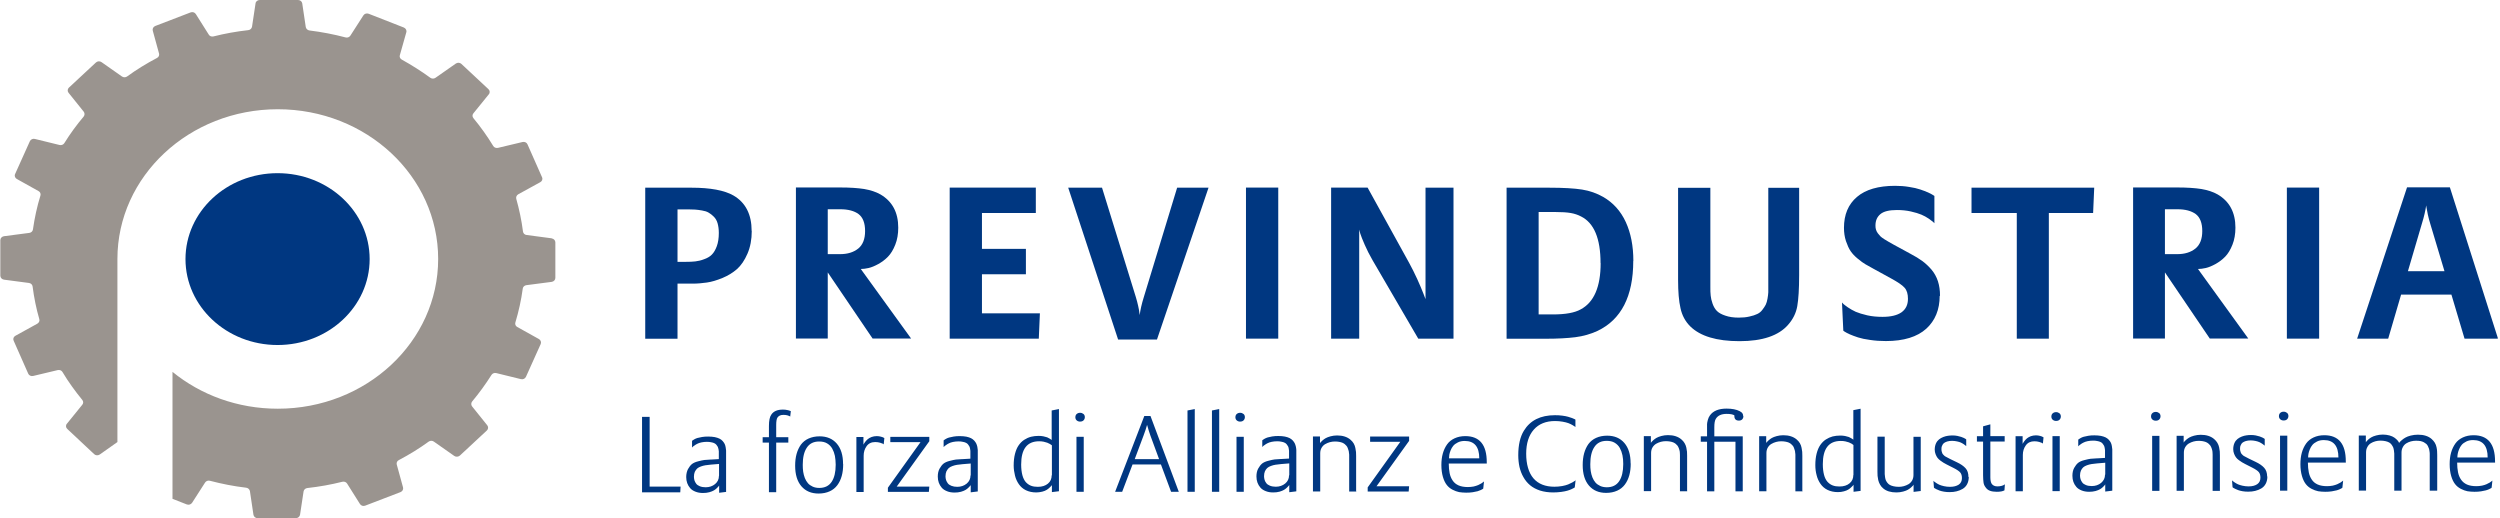 <?xml version="1.0" encoding="UTF-8"?>
<svg xmlns="http://www.w3.org/2000/svg" width="328" height="68" viewBox="0 0 328 68" fill="none">
  <g clip-path="url(#clip0_17_744)">
    <path d="M48.498 33.993C48.498 40.214 43.094 45.266 36.417 45.266C29.741 45.266 24.336 40.214 24.336 33.993C24.336 27.772 29.741 22.72 36.417 22.72C43.094 22.72 48.498 27.772 48.498 33.993Z" fill="#003781"></path>
    <path d="M72.372 31.265L69.091 30.832C68.831 30.803 68.643 30.615 68.615 30.37C68.427 28.898 68.123 27.468 67.733 26.083C67.675 25.852 67.776 25.621 67.993 25.491L70.883 23.903C71.129 23.773 71.23 23.499 71.115 23.254L69.207 18.938C69.106 18.692 68.817 18.562 68.542 18.635L65.334 19.4C65.088 19.457 64.828 19.356 64.713 19.154C63.932 17.87 63.065 16.657 62.111 15.502C61.953 15.315 61.953 15.055 62.111 14.867L64.135 12.37C64.308 12.168 64.279 11.865 64.077 11.692L60.536 8.386C60.334 8.199 60.031 8.184 59.799 8.343L57.14 10.205C56.938 10.349 56.663 10.349 56.461 10.205C55.276 9.339 54.019 8.545 52.718 7.823C52.501 7.708 52.386 7.463 52.458 7.246L53.311 4.229C53.383 3.984 53.238 3.71 52.978 3.609L48.368 1.804C48.108 1.703 47.805 1.804 47.675 2.021L45.969 4.677C45.839 4.879 45.579 4.98 45.334 4.908C43.802 4.503 42.227 4.2 40.608 3.998C40.362 3.969 40.16 3.782 40.117 3.551L39.654 0.447C39.611 0.188 39.38 0 39.105 0H34.076C33.801 0 33.556 0.188 33.527 0.447L33.065 3.508C33.021 3.738 32.833 3.926 32.573 3.955C31.012 4.128 29.495 4.402 28.006 4.778C27.761 4.835 27.501 4.749 27.385 4.532L25.694 1.848C25.55 1.617 25.261 1.53 25.001 1.631L20.376 3.406C20.116 3.508 19.972 3.767 20.044 4.027L20.868 7.029C20.925 7.26 20.824 7.491 20.593 7.607C19.22 8.329 17.905 9.137 16.677 10.032C16.474 10.176 16.2 10.176 15.998 10.032L13.324 8.155C13.107 7.997 12.789 8.011 12.587 8.199L9.046 11.49C8.844 11.677 8.83 11.966 8.989 12.168L10.983 14.651C11.127 14.838 11.127 15.098 10.983 15.286C10.044 16.397 9.191 17.567 8.44 18.779C8.309 18.981 8.064 19.082 7.818 19.024L4.581 18.23C4.306 18.158 4.032 18.288 3.916 18.534L1.98 22.835C1.864 23.08 1.98 23.355 2.211 23.485L5.058 25.072C5.275 25.188 5.376 25.433 5.304 25.664C4.856 27.108 4.538 28.594 4.321 30.11C4.292 30.341 4.09 30.529 3.844 30.557L0.52 30.99C0.246 31.034 0.043 31.25 0.043 31.51V36.172C0.043 36.432 0.246 36.649 0.52 36.692L3.801 37.125C4.046 37.154 4.249 37.342 4.278 37.587C4.465 39.045 4.754 40.488 5.159 41.874C5.231 42.105 5.116 42.336 4.899 42.466L2.023 44.053C1.778 44.183 1.676 44.458 1.792 44.703L3.7 49.019C3.801 49.264 4.09 49.394 4.364 49.322L7.572 48.557C7.818 48.499 8.078 48.6 8.194 48.802C8.96 50.087 9.841 51.3 10.795 52.469C10.954 52.656 10.954 52.916 10.795 53.104L8.772 55.601C8.598 55.803 8.627 56.106 8.83 56.279L12.356 59.585C12.558 59.772 12.862 59.787 13.093 59.628L15.405 57.997V33.978C15.405 23.124 24.827 14.333 36.446 14.333C48.065 14.333 57.487 23.124 57.487 33.978C57.487 44.833 48.065 53.623 36.446 53.623C31.157 53.623 26.33 51.805 22.631 48.788V65.445L24.509 66.181C24.769 66.282 25.058 66.181 25.203 65.965L26.908 63.309C27.038 63.107 27.298 63.006 27.544 63.078C29.09 63.482 30.68 63.8 32.298 63.987C32.544 64.016 32.746 64.204 32.79 64.435L33.252 67.538C33.296 67.798 33.527 67.986 33.801 67.986H38.802C39.076 67.986 39.322 67.798 39.365 67.538L39.828 64.478C39.871 64.247 40.059 64.059 40.319 64.031C41.894 63.857 43.426 63.583 44.914 63.208C45.16 63.15 45.406 63.237 45.536 63.439L47.227 66.124C47.371 66.355 47.66 66.441 47.92 66.34L52.545 64.565C52.805 64.464 52.949 64.204 52.877 63.944L52.053 60.942C51.996 60.711 52.097 60.48 52.328 60.364C53.701 59.642 55.016 58.834 56.244 57.939C56.447 57.795 56.721 57.795 56.923 57.939L59.597 59.816C59.814 59.974 60.132 59.946 60.334 59.772L63.874 56.481C64.077 56.294 64.091 56.005 63.932 55.803L61.938 53.32C61.794 53.133 61.794 52.873 61.938 52.685C62.863 51.574 63.715 50.405 64.481 49.192C64.612 48.99 64.857 48.889 65.103 48.947L68.34 49.741C68.615 49.813 68.889 49.683 69.005 49.438L70.941 45.136C71.042 44.891 70.941 44.616 70.71 44.486L67.863 42.899C67.646 42.783 67.545 42.538 67.617 42.307C68.051 40.864 68.383 39.377 68.586 37.861C68.615 37.63 68.817 37.443 69.062 37.414L72.386 36.981C72.661 36.937 72.863 36.721 72.863 36.461V31.799C72.863 31.539 72.661 31.322 72.386 31.279" fill="#9A948F"></path>
    <path d="M326.381 60.018C326.381 58.503 325.745 57.738 324.474 57.738C324.141 57.738 323.838 57.795 323.578 57.925C323.318 58.055 323.115 58.2 322.971 58.373C322.826 58.546 322.711 58.748 322.624 58.965C322.537 59.181 322.479 59.383 322.451 59.542C322.422 59.715 322.407 59.874 322.407 60.018H326.381ZM327.364 60.697H322.378C322.378 61.187 322.422 61.606 322.494 61.967C322.566 62.328 322.696 62.645 322.884 62.919C323.072 63.194 323.318 63.41 323.664 63.569C323.997 63.713 324.402 63.786 324.893 63.786C325.153 63.786 325.399 63.757 325.644 63.713C325.89 63.656 326.078 63.598 326.237 63.526C326.396 63.454 326.526 63.381 326.656 63.309C326.771 63.237 326.858 63.165 326.916 63.122L327.003 63.049L326.902 63.988C326.902 63.988 326.858 64.016 326.829 64.045C326.8 64.074 326.714 64.118 326.584 64.175C326.454 64.233 326.309 64.291 326.15 64.334C325.991 64.377 325.774 64.421 325.514 64.464C325.24 64.507 324.951 64.522 324.647 64.522C324.315 64.522 324.011 64.493 323.722 64.45C323.448 64.392 323.159 64.291 322.855 64.132C322.552 63.973 322.306 63.771 322.104 63.511C321.901 63.252 321.728 62.905 321.598 62.458C321.468 62.01 321.396 61.49 321.396 60.899C321.396 60.35 321.453 59.845 321.583 59.383C321.714 58.921 321.901 58.532 322.147 58.185C322.393 57.839 322.725 57.579 323.13 57.391C323.534 57.203 323.997 57.102 324.532 57.102C326.41 57.102 327.35 58.243 327.35 60.523V60.74L327.364 60.697ZM319.734 64.377H318.78V59.946C318.78 59.802 318.78 59.686 318.78 59.585C318.78 59.484 318.78 59.369 318.751 59.224C318.737 59.08 318.708 58.965 318.679 58.864C318.65 58.762 318.607 58.661 318.549 58.546C318.491 58.416 318.419 58.329 318.332 58.243C318.245 58.171 318.13 58.098 318.014 58.026C317.884 57.954 317.739 57.911 317.566 57.867C317.393 57.839 317.19 57.824 316.974 57.824C316.757 57.824 316.526 57.853 316.309 57.911C316.092 57.968 315.89 58.055 315.702 58.171C315.514 58.286 315.355 58.459 315.254 58.661C315.138 58.864 315.08 59.094 315.08 59.369V64.377H314.127V59.946C314.127 59.773 314.127 59.629 314.127 59.513C314.127 59.398 314.112 59.268 314.083 59.094C314.054 58.921 314.026 58.791 313.982 58.69C313.939 58.589 313.867 58.474 313.78 58.344C313.693 58.214 313.578 58.127 313.462 58.055C313.332 57.983 313.173 57.925 312.985 57.882C312.797 57.839 312.566 57.81 312.32 57.81C312.089 57.81 311.872 57.839 311.656 57.896C311.439 57.954 311.236 58.041 311.049 58.156C310.861 58.272 310.702 58.445 310.601 58.647C310.485 58.849 310.427 59.08 310.427 59.354V64.363H309.473V57.146H310.398V58.041C310.398 58.041 310.442 57.983 310.47 57.925C310.499 57.882 310.586 57.795 310.702 57.68C310.832 57.564 310.962 57.463 311.121 57.377C311.265 57.29 311.482 57.203 311.757 57.131C312.017 57.059 312.306 57.016 312.624 57.016C312.942 57.016 313.231 57.059 313.505 57.131C313.765 57.203 313.982 57.305 314.127 57.406C314.271 57.507 314.401 57.622 314.502 57.723C314.604 57.824 314.676 57.925 314.705 57.997L314.763 58.113C314.763 58.113 314.806 58.041 314.849 57.997C314.893 57.954 314.979 57.853 315.124 57.738C315.268 57.608 315.427 57.507 315.601 57.406C315.774 57.305 316.005 57.218 316.294 57.146C316.583 57.074 316.901 57.03 317.234 57.03C318 57.03 318.592 57.218 319.026 57.593C319.199 57.738 319.329 57.911 319.445 58.084C319.56 58.272 319.633 58.474 319.676 58.69C319.719 58.907 319.748 59.08 319.748 59.224C319.748 59.369 319.763 59.542 319.763 59.744V64.349L319.734 64.377ZM306.8 60.018C306.8 58.503 306.164 57.738 304.892 57.738C304.546 57.738 304.256 57.795 303.996 57.925C303.736 58.055 303.534 58.2 303.389 58.373C303.245 58.546 303.129 58.748 303.043 58.965C302.956 59.181 302.898 59.383 302.869 59.542C302.84 59.715 302.826 59.874 302.826 60.018H306.8ZM307.783 60.697H302.797C302.797 61.187 302.84 61.606 302.913 61.967C302.985 62.328 303.115 62.645 303.303 62.919C303.491 63.208 303.736 63.41 304.083 63.569C304.415 63.713 304.82 63.786 305.311 63.786C305.572 63.786 305.817 63.757 306.063 63.713C306.294 63.656 306.496 63.598 306.655 63.526C306.814 63.454 306.959 63.381 307.074 63.309C307.19 63.237 307.277 63.165 307.335 63.122L307.421 63.049L307.32 63.988C307.32 63.988 307.277 64.016 307.248 64.045C307.219 64.074 307.132 64.118 307.002 64.175C306.872 64.233 306.728 64.291 306.569 64.334C306.41 64.377 306.193 64.421 305.933 64.464C305.658 64.507 305.384 64.522 305.066 64.522C304.733 64.522 304.43 64.493 304.141 64.45C303.866 64.392 303.577 64.291 303.274 64.132C302.97 63.973 302.725 63.771 302.522 63.511C302.32 63.252 302.147 62.905 302.017 62.458C301.886 62.01 301.814 61.49 301.814 60.899C301.814 60.35 301.872 59.845 302.002 59.383C302.132 58.921 302.32 58.532 302.566 58.185C302.811 57.839 303.144 57.579 303.548 57.391C303.953 57.203 304.415 57.102 304.95 57.102C306.829 57.102 307.768 58.243 307.768 60.523V60.74L307.783 60.697ZM300.094 64.377H299.141V57.16H300.094V64.377ZM300.239 54.577C300.239 54.75 300.181 54.894 300.066 55.01C299.95 55.125 299.791 55.168 299.603 55.168C299.43 55.168 299.285 55.111 299.17 55.01C299.054 54.908 298.996 54.764 298.996 54.605C298.996 54.418 299.054 54.273 299.17 54.172C299.285 54.071 299.43 54.014 299.618 54.014C299.791 54.014 299.936 54.071 300.066 54.172C300.181 54.273 300.239 54.418 300.239 54.577ZM297.479 62.501C297.479 62.876 297.407 63.194 297.262 63.468C297.118 63.742 296.915 63.944 296.67 64.089C296.424 64.233 296.164 64.334 295.875 64.406C295.586 64.478 295.297 64.507 294.964 64.507C294.704 64.507 294.459 64.493 294.227 64.45C293.996 64.406 293.794 64.363 293.649 64.305C293.505 64.248 293.36 64.19 293.245 64.132C293.129 64.074 293.042 64.031 292.985 63.988L292.912 63.93L292.84 63.02C292.84 63.02 292.883 63.078 292.927 63.107C292.97 63.151 293.057 63.208 293.187 63.295C293.317 63.381 293.461 63.468 293.62 63.54C293.779 63.612 293.982 63.67 294.227 63.728C294.487 63.786 294.748 63.814 295.022 63.814C295.499 63.814 295.875 63.713 296.149 63.526C296.424 63.338 296.568 63.049 296.568 62.674C296.568 62.357 296.496 62.111 296.352 61.938C296.207 61.765 295.918 61.563 295.456 61.332L294.574 60.884C294.401 60.798 294.256 60.711 294.155 60.653C294.054 60.596 293.924 60.495 293.75 60.379C293.577 60.249 293.447 60.134 293.36 60.004C293.274 59.888 293.187 59.73 293.115 59.542C293.042 59.354 292.999 59.152 292.999 58.936C292.999 58.633 293.057 58.358 293.158 58.127C293.259 57.896 293.404 57.723 293.563 57.593C293.722 57.463 293.909 57.362 294.126 57.276C294.343 57.189 294.545 57.146 294.733 57.117C294.921 57.088 295.123 57.074 295.326 57.074C295.542 57.074 295.759 57.088 295.961 57.131C296.164 57.175 296.337 57.218 296.467 57.261C296.597 57.305 296.727 57.362 296.829 57.406C296.93 57.449 297.002 57.507 297.06 57.535L297.132 57.593V58.474C297.132 58.474 297.089 58.43 297.045 58.402C297.016 58.373 296.93 58.315 296.814 58.228C296.698 58.142 296.568 58.084 296.438 58.012C296.308 57.954 296.135 57.896 295.933 57.853C295.716 57.81 295.513 57.781 295.297 57.781C295.051 57.781 294.834 57.81 294.646 57.867C294.459 57.925 294.328 57.997 294.227 58.07C294.126 58.156 294.054 58.243 294.011 58.358C293.953 58.459 293.924 58.56 293.909 58.633C293.909 58.705 293.895 58.777 293.895 58.849C293.895 58.95 293.895 59.051 293.924 59.152C293.938 59.239 293.967 59.325 293.996 59.383C294.011 59.455 294.068 59.513 294.126 59.585C294.198 59.657 294.256 59.701 294.285 59.744C294.328 59.787 294.401 59.831 294.516 59.888C294.632 59.946 294.719 60.004 294.762 60.018C294.805 60.047 294.906 60.09 295.065 60.177L295.933 60.596C296.424 60.827 296.8 61.086 297.06 61.375C297.32 61.664 297.45 62.039 297.45 62.53M291.25 64.406H290.297V59.975C290.297 59.845 290.297 59.73 290.297 59.657C290.297 59.571 290.297 59.47 290.282 59.34C290.282 59.21 290.253 59.094 290.224 59.008C290.21 58.921 290.167 58.82 290.123 58.705C290.08 58.589 290.022 58.503 289.964 58.416C289.906 58.344 289.82 58.272 289.733 58.185C289.632 58.113 289.531 58.041 289.415 57.997C289.299 57.954 289.155 57.911 288.996 57.882C288.837 57.853 288.649 57.839 288.447 57.839C288.23 57.839 288.013 57.867 287.796 57.925C287.58 57.983 287.377 58.07 287.175 58.185C286.987 58.3 286.828 58.459 286.698 58.676C286.583 58.878 286.525 59.123 286.525 59.383V64.392H285.571V57.175H286.496V58.07C286.496 58.07 286.539 58.012 286.568 57.954C286.597 57.911 286.684 57.824 286.814 57.709C286.944 57.593 287.088 57.492 287.233 57.406C287.392 57.319 287.594 57.232 287.869 57.16C288.143 57.088 288.432 57.045 288.736 57.045C289.473 57.045 290.065 57.232 290.499 57.608C290.672 57.752 290.817 57.925 290.918 58.098C291.034 58.286 291.106 58.488 291.149 58.69C291.193 58.907 291.221 59.08 291.236 59.224C291.236 59.369 291.25 59.542 291.25 59.744V64.349V64.406ZM283.317 64.406H282.363V57.189H283.317V64.406ZM283.461 54.605C283.461 54.779 283.403 54.923 283.288 55.038C283.172 55.154 283.013 55.197 282.825 55.197C282.652 55.197 282.507 55.139 282.392 55.038C282.276 54.937 282.218 54.793 282.218 54.634C282.218 54.447 282.276 54.302 282.392 54.201C282.507 54.1 282.652 54.042 282.84 54.042C283.013 54.042 283.158 54.1 283.288 54.201C283.403 54.302 283.461 54.447 283.461 54.605ZM276.207 62.255V60.711L275.152 60.798C274.863 60.827 274.617 60.855 274.415 60.884C274.212 60.913 274.01 60.971 273.808 61.043C273.605 61.115 273.446 61.202 273.316 61.317C273.186 61.433 273.1 61.577 273.013 61.75C272.941 61.923 272.897 62.14 272.897 62.4C272.897 62.559 272.926 62.717 272.97 62.876C273.013 63.02 273.1 63.165 273.201 63.309C273.302 63.454 273.475 63.555 273.678 63.641C273.88 63.728 274.14 63.771 274.444 63.771C274.92 63.771 275.34 63.627 275.672 63.352C276.004 63.064 276.178 62.717 276.178 62.284M277.132 64.377L276.207 64.493V63.54C276.207 63.54 276.178 63.598 276.149 63.641C276.12 63.684 276.048 63.757 275.932 63.872C275.816 63.988 275.686 64.089 275.542 64.175C275.397 64.262 275.195 64.349 274.935 64.421C274.675 64.493 274.4 64.522 274.097 64.522C273.721 64.522 273.403 64.464 273.114 64.349C272.825 64.233 272.594 64.089 272.42 63.887C272.247 63.684 272.117 63.468 272.03 63.223C271.944 62.977 271.9 62.717 271.9 62.429C271.9 62.025 271.972 61.678 272.131 61.389C272.29 61.101 272.464 60.884 272.652 60.725C272.839 60.581 273.114 60.451 273.475 60.365C273.837 60.264 274.097 60.22 274.285 60.191C274.458 60.177 274.747 60.148 275.123 60.134C275.166 60.134 275.195 60.134 275.209 60.134L276.178 60.076V59.34C276.178 59.224 276.178 59.123 276.178 59.051C276.178 58.979 276.163 58.892 276.134 58.762C276.12 58.647 276.077 58.546 276.048 58.474C276.004 58.402 275.946 58.315 275.874 58.214C275.802 58.113 275.701 58.041 275.6 57.997C275.484 57.94 275.354 57.896 275.181 57.867C275.007 57.824 274.819 57.81 274.603 57.81C274.357 57.81 274.111 57.839 273.894 57.882C273.663 57.925 273.49 57.997 273.345 58.07C273.201 58.142 273.071 58.214 272.97 58.3C272.868 58.373 272.782 58.43 272.738 58.488L272.666 58.56V57.68C272.666 57.68 272.709 57.651 272.738 57.622C272.767 57.593 272.854 57.55 272.97 57.478C273.085 57.406 273.23 57.348 273.374 57.305C273.519 57.261 273.721 57.218 273.981 57.175C274.227 57.131 274.501 57.117 274.79 57.117C275.108 57.117 275.397 57.146 275.643 57.189C275.889 57.247 276.105 57.305 276.264 57.391C276.423 57.478 276.568 57.579 276.684 57.709C276.799 57.839 276.886 57.968 276.944 58.084C277.001 58.2 277.045 58.344 277.074 58.517C277.103 58.69 277.117 58.835 277.132 58.95C277.132 59.066 277.132 59.21 277.132 59.383V64.363V64.377ZM270.238 64.435H269.284V57.218H270.238V64.435ZM270.383 54.634C270.383 54.807 270.325 54.952 270.209 55.067C270.094 55.183 269.935 55.226 269.747 55.226C269.573 55.226 269.429 55.168 269.313 55.067C269.198 54.966 269.14 54.822 269.14 54.663C269.14 54.475 269.198 54.331 269.313 54.23C269.429 54.129 269.573 54.071 269.761 54.071C269.935 54.071 270.079 54.129 270.209 54.23C270.325 54.331 270.383 54.475 270.383 54.634ZM268.114 57.362L268.027 58.2C268.027 58.2 267.969 58.142 267.912 58.113C267.868 58.084 267.738 58.041 267.55 57.983C267.362 57.925 267.146 57.896 266.914 57.896C266.423 57.896 266.047 58.07 265.787 58.43C265.527 58.791 265.397 59.21 265.397 59.686V64.45H264.443V57.232H265.368V58.243C265.368 58.243 265.397 58.171 265.426 58.127C265.455 58.07 265.513 57.983 265.614 57.853C265.715 57.723 265.831 57.608 265.946 57.507C266.062 57.406 266.235 57.319 266.438 57.232C266.654 57.16 266.871 57.117 267.117 57.117C267.305 57.117 267.493 57.146 267.651 57.189C267.81 57.232 267.94 57.276 267.998 57.319L268.099 57.377L268.114 57.362ZM263.042 63.526L262.984 64.334C262.752 64.464 262.42 64.522 261.972 64.522C261.625 64.522 261.322 64.478 261.091 64.392C260.845 64.305 260.643 64.146 260.484 63.901C260.354 63.728 260.267 63.526 260.238 63.295C260.209 63.078 260.18 62.746 260.18 62.342V57.94H259.371V57.232H260.18V55.933L261.134 55.673V57.218H263.013V57.925H261.134V62.616C261.134 63.006 261.192 63.28 261.307 63.468C261.466 63.699 261.712 63.814 262.073 63.814C262.276 63.814 262.449 63.786 262.622 63.742C262.781 63.699 262.897 63.641 262.955 63.598L263.056 63.526H263.042ZM258.302 62.559C258.302 62.934 258.229 63.252 258.085 63.526C257.94 63.8 257.738 64.002 257.492 64.146C257.247 64.291 256.986 64.392 256.697 64.464C256.423 64.536 256.119 64.565 255.787 64.565C255.527 64.565 255.281 64.551 255.05 64.507C254.819 64.464 254.616 64.421 254.472 64.363C254.327 64.305 254.183 64.248 254.067 64.19C253.952 64.132 253.865 64.089 253.807 64.045L253.735 63.988L253.663 63.078C253.663 63.078 253.706 63.136 253.749 63.165C253.793 63.208 253.879 63.266 254.01 63.352C254.14 63.439 254.284 63.526 254.443 63.598C254.602 63.67 254.804 63.728 255.05 63.786C255.31 63.843 255.57 63.872 255.845 63.872C256.322 63.872 256.697 63.771 256.986 63.584C257.261 63.396 257.406 63.107 257.406 62.732C257.406 62.414 257.333 62.169 257.189 61.996C257.044 61.822 256.755 61.62 256.293 61.389L255.411 60.942C255.238 60.855 255.093 60.769 254.992 60.711C254.891 60.653 254.747 60.552 254.588 60.437C254.429 60.307 254.284 60.191 254.197 60.062C254.111 59.946 254.024 59.787 253.952 59.6C253.879 59.412 253.836 59.21 253.836 58.993C253.836 58.69 253.894 58.416 253.995 58.185C254.096 57.954 254.241 57.781 254.4 57.651C254.559 57.521 254.747 57.42 254.963 57.333C255.18 57.247 255.382 57.203 255.57 57.175C255.758 57.146 255.946 57.131 256.163 57.131C256.379 57.131 256.596 57.146 256.799 57.189C257.001 57.232 257.174 57.276 257.304 57.319C257.434 57.362 257.564 57.42 257.666 57.463C257.767 57.507 257.839 57.564 257.897 57.593L257.969 57.651V58.532C257.969 58.532 257.926 58.488 257.882 58.459C257.854 58.43 257.767 58.373 257.651 58.286C257.536 58.2 257.406 58.142 257.275 58.07C257.145 58.012 256.972 57.954 256.755 57.911C256.553 57.867 256.336 57.839 256.119 57.839C255.874 57.839 255.657 57.867 255.469 57.925C255.281 57.983 255.151 58.055 255.05 58.127C254.949 58.214 254.877 58.3 254.833 58.416C254.775 58.517 254.747 58.618 254.732 58.69C254.732 58.762 254.718 58.835 254.718 58.907C254.718 59.008 254.718 59.109 254.747 59.21C254.775 59.297 254.79 59.383 254.819 59.441C254.833 59.513 254.891 59.571 254.949 59.643C255.021 59.715 255.079 59.758 255.108 59.802C255.151 59.845 255.223 59.888 255.339 59.946C255.455 60.004 255.541 60.062 255.585 60.076C255.628 60.105 255.729 60.148 255.888 60.235L256.755 60.653C257.247 60.884 257.622 61.144 257.882 61.433C258.143 61.721 258.258 62.097 258.258 62.587M251.986 64.421L251.061 64.536V63.584C251.061 63.584 251.018 63.641 250.989 63.699C250.96 63.742 250.874 63.829 250.743 63.944C250.613 64.06 250.469 64.161 250.324 64.248C250.18 64.334 249.963 64.421 249.689 64.493C249.414 64.565 249.125 64.608 248.821 64.608C248.07 64.608 247.492 64.435 247.073 64.074C246.899 63.93 246.755 63.757 246.654 63.569C246.553 63.381 246.466 63.179 246.423 62.977C246.379 62.761 246.35 62.573 246.336 62.429C246.336 62.27 246.321 62.097 246.321 61.895V57.29H247.275V61.765C247.275 61.938 247.275 62.082 247.275 62.198C247.275 62.299 247.29 62.443 247.319 62.602C247.347 62.775 247.376 62.905 247.42 63.006C247.463 63.107 247.535 63.223 247.622 63.338C247.709 63.454 247.824 63.555 247.954 63.627C248.084 63.699 248.243 63.757 248.446 63.8C248.648 63.843 248.865 63.872 249.125 63.872C249.342 63.872 249.559 63.843 249.775 63.786C249.992 63.728 250.194 63.641 250.397 63.526C250.585 63.41 250.744 63.252 250.874 63.035C250.989 62.819 251.047 62.587 251.047 62.328V57.305H252.001V64.464L251.986 64.421ZM243.171 62.328V58.387C243.171 58.387 243.128 58.358 243.099 58.329C243.07 58.3 242.998 58.257 242.911 58.2C242.81 58.142 242.694 58.084 242.579 58.041C242.463 57.997 242.304 57.954 242.116 57.911C241.928 57.867 241.726 57.853 241.509 57.853C239.934 57.853 239.154 58.864 239.154 60.899C239.154 61.447 239.211 61.909 239.313 62.299C239.414 62.689 239.573 62.992 239.761 63.208C239.963 63.425 240.18 63.584 240.44 63.684C240.7 63.786 240.989 63.829 241.336 63.829C241.899 63.829 242.347 63.684 242.665 63.41C242.998 63.136 243.157 62.775 243.157 62.313M244.11 64.406L243.186 64.522V63.598C243.186 63.598 243.142 63.656 243.113 63.699C243.084 63.742 243.012 63.814 242.882 63.93C242.766 64.045 242.636 64.146 242.492 64.233C242.347 64.32 242.159 64.406 241.914 64.464C241.668 64.536 241.408 64.565 241.133 64.565C240.613 64.565 240.165 64.464 239.775 64.276C239.385 64.089 239.081 63.814 238.85 63.482C238.619 63.15 238.445 62.775 238.344 62.357C238.229 61.938 238.171 61.505 238.171 61.029C238.171 60.451 238.229 59.946 238.344 59.499C238.46 59.051 238.619 58.676 238.821 58.387C239.024 58.098 239.255 57.853 239.544 57.665C239.833 57.478 240.122 57.348 240.44 57.261C240.743 57.189 241.076 57.146 241.437 57.146C241.654 57.146 241.87 57.16 242.073 57.203C242.275 57.247 242.434 57.29 242.564 57.333C242.694 57.391 242.795 57.449 242.896 57.507C242.983 57.564 243.055 57.608 243.099 57.636L243.157 57.694V53.812L244.11 53.624V64.421V64.406ZM236.509 64.464H235.555V60.033C235.555 59.903 235.555 59.787 235.555 59.715C235.555 59.629 235.555 59.527 235.526 59.398C235.526 59.268 235.497 59.152 235.469 59.066C235.44 58.979 235.411 58.878 235.367 58.762C235.324 58.647 235.281 58.56 235.208 58.474C235.151 58.402 235.064 58.329 234.977 58.243C234.876 58.171 234.775 58.098 234.659 58.055C234.544 58.012 234.399 57.968 234.226 57.94C234.067 57.911 233.879 57.896 233.677 57.896C233.46 57.896 233.243 57.925 233.026 57.983C232.81 58.041 232.607 58.127 232.405 58.243C232.203 58.358 232.058 58.517 231.928 58.734C231.812 58.936 231.755 59.181 231.755 59.441V64.45H230.801V57.232H231.726V58.127C231.726 58.127 231.769 58.07 231.798 58.012C231.827 57.968 231.914 57.882 232.044 57.767C232.174 57.651 232.318 57.55 232.463 57.463C232.622 57.377 232.824 57.29 233.099 57.218C233.373 57.146 233.662 57.102 233.966 57.102C234.703 57.102 235.295 57.29 235.729 57.665C235.902 57.81 236.047 57.983 236.148 58.156C236.249 58.344 236.336 58.546 236.365 58.748C236.408 58.965 236.437 59.138 236.451 59.282C236.451 59.426 236.466 59.6 236.466 59.802V64.406L236.509 64.464ZM228.734 54.605C228.734 54.779 228.676 54.908 228.575 55.024C228.474 55.125 228.33 55.183 228.142 55.183C227.752 55.183 227.549 54.981 227.549 54.591V54.49C227.333 54.36 227 54.302 226.538 54.302C225.844 54.302 225.367 54.519 225.107 54.966C224.977 55.183 224.919 55.544 224.919 56.063V57.247H228.648V64.464H227.694V57.954H224.919V64.464H223.965V57.954H223.142V57.247H223.965V56.15C223.965 55.948 223.965 55.775 223.965 55.645C223.965 55.515 224.009 55.327 224.067 55.096C224.124 54.865 224.225 54.663 224.341 54.504C224.76 53.913 225.483 53.609 226.523 53.609C227.246 53.609 227.824 53.725 228.243 53.941C228.416 54.042 228.546 54.129 228.604 54.23C228.676 54.331 228.705 54.447 228.705 54.591M221.364 64.45H220.41V60.018C220.41 59.888 220.41 59.773 220.41 59.701C220.41 59.614 220.41 59.513 220.396 59.383C220.396 59.253 220.367 59.138 220.338 59.051C220.324 58.965 220.28 58.864 220.237 58.748C220.194 58.633 220.136 58.546 220.078 58.459C220.02 58.387 219.933 58.315 219.847 58.228C219.746 58.156 219.644 58.084 219.529 58.041C219.413 57.997 219.269 57.954 219.095 57.925C218.936 57.896 218.748 57.882 218.546 57.882C218.329 57.882 218.113 57.911 217.896 57.968C217.679 58.026 217.477 58.113 217.274 58.228C217.087 58.344 216.928 58.503 216.798 58.719C216.682 58.921 216.624 59.167 216.624 59.426V64.435H215.67V57.218H216.595V58.113C216.595 58.113 216.639 58.055 216.667 57.997C216.696 57.954 216.783 57.867 216.913 57.752C217.043 57.636 217.188 57.535 217.332 57.449C217.491 57.362 217.694 57.276 217.968 57.203C218.243 57.131 218.532 57.088 218.835 57.088C219.572 57.088 220.165 57.276 220.598 57.651C220.772 57.795 220.916 57.968 221.017 58.142C221.133 58.329 221.205 58.532 221.249 58.734C221.292 58.95 221.321 59.123 221.335 59.268C221.335 59.412 221.35 59.585 221.35 59.787V64.392L221.364 64.45ZM212.968 60.855C212.968 60.451 212.939 60.076 212.867 59.73C212.795 59.383 212.679 59.066 212.52 58.777C212.361 58.488 212.13 58.257 211.841 58.084C211.552 57.911 211.205 57.839 210.8 57.839C210.078 57.839 209.543 58.098 209.182 58.647C208.82 59.181 208.647 59.932 208.647 60.899C208.647 61.216 208.661 61.519 208.705 61.808C208.748 62.097 208.82 62.357 208.922 62.631C209.023 62.891 209.167 63.122 209.326 63.309C209.485 63.497 209.702 63.641 209.948 63.757C210.193 63.872 210.497 63.93 210.815 63.93C211.537 63.93 212.072 63.67 212.433 63.136C212.795 62.602 212.968 61.851 212.968 60.899M213.951 60.812C213.951 61.375 213.893 61.895 213.763 62.357C213.633 62.819 213.445 63.223 213.185 63.569C212.925 63.916 212.592 64.19 212.173 64.377C211.754 64.565 211.277 64.666 210.728 64.666C209.774 64.666 209.023 64.349 208.474 63.713C207.924 63.078 207.65 62.169 207.65 61.014C207.65 60.451 207.708 59.946 207.838 59.47C207.968 59.008 208.156 58.604 208.401 58.257C208.662 57.911 208.994 57.636 209.413 57.449C209.832 57.261 210.309 57.16 210.858 57.16C211.812 57.16 212.563 57.478 213.112 58.113C213.662 58.748 213.936 59.643 213.936 60.798M206.725 62.948L206.609 63.944C206.609 63.944 206.552 63.988 206.508 64.016C206.465 64.045 206.364 64.089 206.19 64.175C206.031 64.248 205.844 64.32 205.641 64.377C205.439 64.435 205.179 64.493 204.846 64.536C204.514 64.579 204.153 64.608 203.791 64.608C203.156 64.608 202.563 64.522 202.057 64.363C201.537 64.19 201.103 63.959 200.757 63.67C200.41 63.381 200.106 63.02 199.875 62.602C199.629 62.183 199.471 61.736 199.355 61.26C199.254 60.783 199.196 60.264 199.196 59.715C199.196 58.387 199.442 57.305 199.933 56.511C200.757 55.154 202.115 54.475 204.008 54.475C204.341 54.475 204.658 54.49 204.976 54.533C205.28 54.577 205.54 54.62 205.728 54.678C205.93 54.735 206.104 54.793 206.263 54.851C206.422 54.908 206.523 54.952 206.595 54.995L206.696 55.053V56.034C206.696 56.034 206.638 55.977 206.595 55.948C206.552 55.919 206.45 55.847 206.291 55.76C206.133 55.673 205.959 55.587 205.771 55.515C205.583 55.443 205.323 55.385 205.02 55.327C204.702 55.269 204.369 55.24 204.023 55.24C202.823 55.24 201.898 55.616 201.234 56.366C200.569 57.117 200.236 58.171 200.236 59.527C200.236 60.884 200.554 62.025 201.19 62.761C201.826 63.497 202.751 63.858 203.936 63.858C204.283 63.858 204.615 63.829 204.948 63.771C205.265 63.713 205.526 63.641 205.742 63.555C205.945 63.468 206.133 63.381 206.291 63.295C206.45 63.208 206.566 63.136 206.638 63.078L206.739 62.992L206.725 62.948ZM194.08 60.134C194.08 58.618 193.444 57.853 192.173 57.853C191.84 57.853 191.537 57.911 191.277 58.041C191.017 58.171 190.814 58.315 190.67 58.488C190.525 58.661 190.41 58.864 190.323 59.08C190.236 59.297 190.178 59.499 190.149 59.657C190.121 59.831 190.106 59.989 190.106 60.134H194.08ZM195.063 60.812H190.077C190.077 61.303 190.121 61.721 190.193 62.082C190.265 62.443 190.395 62.761 190.583 63.035C190.771 63.324 191.017 63.526 191.363 63.684C191.696 63.829 192.1 63.901 192.592 63.901C192.852 63.901 193.097 63.872 193.343 63.829C193.574 63.771 193.777 63.713 193.936 63.641C194.095 63.569 194.225 63.497 194.355 63.425C194.47 63.352 194.557 63.28 194.615 63.237L194.702 63.165L194.6 64.103C194.6 64.103 194.557 64.132 194.528 64.161C194.499 64.19 194.413 64.233 194.283 64.291C194.152 64.349 194.008 64.406 193.863 64.45C193.704 64.493 193.488 64.536 193.228 64.579C192.953 64.623 192.664 64.637 192.36 64.637C192.028 64.637 191.725 64.608 191.436 64.565C191.161 64.507 190.872 64.406 190.569 64.248C190.265 64.089 190.019 63.887 189.817 63.627C189.615 63.367 189.441 63.02 189.311 62.573C189.181 62.126 189.109 61.606 189.109 61.014C189.109 60.466 189.167 59.961 189.297 59.499C189.427 59.037 189.615 58.647 189.86 58.3C190.106 57.954 190.438 57.694 190.843 57.507C191.248 57.319 191.71 57.218 192.245 57.218C194.124 57.218 195.063 58.358 195.063 60.639V60.855V60.812ZM184.889 57.824L180.597 63.8H184.875L184.817 64.493H179.441V63.944L183.719 57.968H179.759V57.276H184.875V57.824H184.889ZM177.967 64.493H177.013V60.062C177.013 59.932 177.013 59.816 177.013 59.744C177.013 59.657 177.013 59.556 176.984 59.426C176.984 59.297 176.955 59.181 176.927 59.094C176.898 59.008 176.869 58.907 176.825 58.791C176.782 58.676 176.739 58.589 176.666 58.503C176.609 58.43 176.522 58.358 176.435 58.272C176.334 58.2 176.233 58.127 176.117 58.084C176.002 58.041 175.857 57.997 175.684 57.968C175.525 57.94 175.337 57.925 175.135 57.925C174.918 57.925 174.701 57.954 174.484 58.012C174.268 58.07 174.065 58.156 173.863 58.272C173.661 58.387 173.516 58.546 173.386 58.762C173.27 58.965 173.213 59.21 173.213 59.47V64.478H172.259V57.261H173.184V58.156C173.184 58.156 173.227 58.098 173.256 58.041C173.285 57.997 173.372 57.911 173.502 57.795C173.632 57.68 173.776 57.579 173.921 57.492C174.08 57.406 174.282 57.319 174.557 57.247C174.831 57.175 175.12 57.131 175.424 57.131C176.161 57.131 176.753 57.319 177.187 57.694C177.36 57.839 177.505 58.012 177.606 58.185C177.707 58.373 177.794 58.575 177.823 58.777C177.866 58.993 177.895 59.167 177.909 59.311C177.909 59.455 177.924 59.629 177.924 59.831V64.435L177.967 64.493ZM169.152 62.342V60.798L168.097 60.884C167.808 60.913 167.562 60.942 167.36 60.971C167.158 61 166.955 61.057 166.753 61.13C166.551 61.202 166.392 61.288 166.262 61.404C166.131 61.519 166.045 61.664 165.958 61.837C165.886 62.01 165.842 62.227 165.842 62.486C165.842 62.645 165.871 62.804 165.915 62.963C165.958 63.107 166.03 63.252 166.146 63.396C166.247 63.54 166.421 63.641 166.623 63.728C166.84 63.814 167.1 63.858 167.389 63.858C167.866 63.858 168.285 63.713 168.617 63.439C168.949 63.165 169.123 62.804 169.123 62.371M170.077 64.464L169.152 64.579V63.627C169.152 63.627 169.108 63.684 169.08 63.728C169.051 63.771 168.978 63.843 168.863 63.959C168.747 64.074 168.617 64.175 168.473 64.262C168.328 64.349 168.126 64.435 167.88 64.507C167.62 64.579 167.345 64.608 167.042 64.608C166.666 64.608 166.348 64.551 166.059 64.435C165.77 64.32 165.539 64.175 165.366 63.973C165.192 63.771 165.062 63.555 164.975 63.309C164.889 63.064 164.845 62.804 164.845 62.515C164.845 62.111 164.918 61.765 165.077 61.476C165.236 61.187 165.409 60.971 165.597 60.812C165.785 60.668 166.059 60.538 166.421 60.451C166.782 60.35 167.042 60.307 167.23 60.278C167.418 60.264 167.692 60.235 168.068 60.22C168.111 60.22 168.14 60.22 168.155 60.22L169.123 60.163V59.426C169.123 59.311 169.123 59.21 169.123 59.138C169.123 59.066 169.108 58.979 169.08 58.849C169.065 58.734 169.036 58.633 168.993 58.56C168.949 58.488 168.892 58.402 168.819 58.3C168.747 58.2 168.646 58.127 168.545 58.084C168.444 58.026 168.299 57.983 168.126 57.954C167.952 57.911 167.764 57.896 167.548 57.896C167.302 57.896 167.056 57.925 166.84 57.968C166.608 58.012 166.435 58.084 166.29 58.156C166.146 58.228 166.03 58.3 165.915 58.387C165.799 58.459 165.727 58.517 165.684 58.575L165.611 58.647V57.767C165.611 57.767 165.655 57.738 165.684 57.709C165.712 57.68 165.799 57.636 165.915 57.564C166.045 57.492 166.175 57.434 166.319 57.391C166.464 57.348 166.666 57.305 166.912 57.261C167.172 57.218 167.432 57.203 167.721 57.203C168.039 57.203 168.328 57.232 168.574 57.276C168.819 57.333 169.036 57.391 169.195 57.478C169.354 57.564 169.499 57.665 169.614 57.795C169.73 57.925 169.817 58.055 169.874 58.171C169.932 58.286 169.976 58.43 170.019 58.604C170.062 58.777 170.062 58.921 170.077 59.037C170.077 59.152 170.077 59.297 170.077 59.47V64.45V64.464ZM163.183 64.522H162.23V57.305H163.183V64.522ZM163.328 54.721C163.328 54.894 163.27 55.038 163.155 55.154C163.039 55.269 162.88 55.313 162.692 55.313C162.519 55.313 162.374 55.255 162.259 55.154C162.143 55.053 162.085 54.908 162.085 54.75C162.085 54.562 162.143 54.418 162.259 54.317C162.374 54.216 162.519 54.158 162.707 54.158C162.88 54.158 163.024 54.216 163.155 54.317C163.27 54.418 163.328 54.562 163.328 54.721ZM159.961 64.522H159.007V53.855L159.961 53.667V64.507V64.522ZM156.753 64.522H155.799V53.855L156.753 53.667V64.507V64.522ZM152.07 60.235L150.943 57.175C150.871 56.958 150.784 56.727 150.712 56.482C150.64 56.236 150.582 56.063 150.553 55.933L150.495 55.746C150.394 56.135 150.235 56.612 150.033 57.146L148.877 60.235H152.07ZM154.657 64.522H153.646L152.316 60.942H148.588L147.229 64.522H146.304L150.134 54.577H150.943L154.657 64.522ZM142.186 64.522H141.232V57.305H142.186V64.522ZM142.33 54.721C142.33 54.894 142.272 55.038 142.157 55.154C142.041 55.269 141.882 55.313 141.694 55.313C141.521 55.313 141.377 55.255 141.261 55.154C141.145 55.053 141.087 54.908 141.087 54.75C141.087 54.562 141.145 54.418 141.261 54.317C141.377 54.216 141.521 54.158 141.709 54.158C141.882 54.158 142.027 54.216 142.157 54.317C142.272 54.418 142.33 54.562 142.33 54.721ZM138.009 62.371V58.43C138.009 58.43 137.98 58.402 137.937 58.373C137.908 58.344 137.836 58.3 137.735 58.243C137.634 58.185 137.518 58.127 137.402 58.084C137.287 58.041 137.128 57.997 136.94 57.954C136.752 57.911 136.55 57.896 136.333 57.896C134.758 57.896 133.977 58.907 133.977 60.942C133.977 61.49 134.035 61.952 134.136 62.342C134.238 62.732 134.397 63.035 134.584 63.252C134.787 63.468 135.004 63.627 135.264 63.728C135.524 63.829 135.813 63.872 136.16 63.872C136.723 63.872 137.157 63.728 137.489 63.454C137.822 63.179 137.98 62.819 137.98 62.357M138.934 64.45L138.009 64.565V63.641C138.009 63.641 137.966 63.699 137.937 63.742C137.908 63.786 137.836 63.858 137.706 63.973C137.59 64.089 137.46 64.19 137.316 64.276C137.171 64.363 136.983 64.45 136.738 64.507C136.492 64.565 136.232 64.608 135.957 64.608C135.437 64.608 134.989 64.507 134.599 64.32C134.209 64.132 133.905 63.858 133.674 63.526C133.443 63.194 133.269 62.819 133.168 62.4C133.067 61.981 132.995 61.548 132.995 61.072C132.995 60.495 133.053 59.989 133.168 59.542C133.284 59.094 133.443 58.719 133.645 58.43C133.847 58.142 134.079 57.896 134.368 57.709C134.657 57.521 134.946 57.391 135.264 57.305C135.567 57.232 135.899 57.189 136.261 57.189C136.478 57.189 136.694 57.203 136.897 57.247C137.099 57.29 137.258 57.333 137.388 57.377C137.518 57.434 137.619 57.492 137.72 57.55C137.807 57.608 137.879 57.651 137.923 57.68L137.98 57.738V53.855L138.934 53.667V64.464V64.45ZM127.359 62.357V60.812L126.304 60.899C126.015 60.928 125.769 60.956 125.567 60.985C125.365 61.014 125.162 61.072 124.96 61.144C124.758 61.216 124.599 61.303 124.469 61.418C124.353 61.534 124.252 61.678 124.165 61.851C124.093 62.025 124.049 62.241 124.049 62.501C124.049 62.66 124.078 62.819 124.122 62.977C124.165 63.122 124.252 63.266 124.353 63.41C124.454 63.555 124.628 63.656 124.83 63.742C125.047 63.829 125.307 63.872 125.596 63.872C126.073 63.872 126.492 63.728 126.824 63.454C127.156 63.179 127.33 62.819 127.33 62.385M128.284 64.478L127.359 64.594V63.641C127.359 63.641 127.315 63.699 127.287 63.742C127.258 63.786 127.185 63.858 127.07 63.973C126.954 64.089 126.824 64.19 126.68 64.276C126.535 64.363 126.333 64.45 126.073 64.522C125.813 64.594 125.538 64.623 125.234 64.623C124.859 64.623 124.541 64.565 124.252 64.45C123.963 64.334 123.732 64.19 123.558 63.988C123.385 63.786 123.255 63.569 123.168 63.324C123.081 63.078 123.038 62.819 123.038 62.53C123.038 62.126 123.11 61.779 123.269 61.49C123.428 61.202 123.601 60.985 123.789 60.827C123.977 60.682 124.252 60.552 124.613 60.466C124.974 60.365 125.234 60.321 125.422 60.292C125.61 60.278 125.885 60.249 126.261 60.235C126.304 60.235 126.333 60.235 126.347 60.235L127.315 60.177V59.441C127.315 59.325 127.315 59.224 127.315 59.152C127.315 59.08 127.301 58.993 127.272 58.864C127.258 58.748 127.214 58.647 127.185 58.575C127.142 58.503 127.084 58.416 127.012 58.315C126.94 58.214 126.839 58.142 126.737 58.098C126.636 58.041 126.492 57.997 126.318 57.968C126.145 57.925 125.957 57.911 125.74 57.911C125.495 57.911 125.249 57.94 125.032 57.983C124.801 58.026 124.628 58.098 124.483 58.171C124.338 58.243 124.223 58.315 124.107 58.402C123.992 58.474 123.919 58.532 123.876 58.589L123.804 58.661V57.781C123.804 57.781 123.847 57.752 123.876 57.723C123.905 57.694 123.992 57.651 124.107 57.579C124.223 57.507 124.367 57.449 124.512 57.406C124.656 57.362 124.859 57.319 125.119 57.276C125.379 57.232 125.639 57.218 125.928 57.218C126.246 57.218 126.535 57.247 126.781 57.29C127.026 57.348 127.243 57.406 127.402 57.492C127.561 57.579 127.706 57.68 127.821 57.81C127.937 57.94 128.024 58.07 128.081 58.185C128.139 58.3 128.183 58.445 128.226 58.618C128.255 58.791 128.269 58.936 128.284 59.051C128.284 59.167 128.284 59.311 128.284 59.484V64.464V64.478ZM121.94 57.867L117.648 63.843H121.925L121.867 64.536H116.491V63.988L120.769 58.012H116.809V57.319H121.925V57.867H121.94ZM116.029 57.463L115.942 58.3C115.942 58.3 115.885 58.243 115.827 58.214C115.783 58.185 115.653 58.142 115.465 58.084C115.278 58.026 115.061 57.997 114.83 57.997C114.338 57.997 113.963 58.171 113.702 58.532C113.442 58.892 113.312 59.311 113.312 59.787V64.551H112.358V57.333H113.283V58.344C113.283 58.344 113.312 58.272 113.341 58.228C113.37 58.171 113.428 58.084 113.529 57.954C113.63 57.824 113.746 57.709 113.861 57.608C113.977 57.507 114.15 57.42 114.353 57.333C114.555 57.261 114.786 57.218 115.032 57.218C115.22 57.218 115.408 57.247 115.567 57.29C115.74 57.333 115.856 57.377 115.928 57.42L116.029 57.478V57.463ZM109.642 60.942C109.642 60.538 109.598 60.163 109.54 59.816C109.468 59.47 109.353 59.152 109.194 58.864C109.035 58.575 108.803 58.344 108.514 58.171C108.225 57.997 107.879 57.925 107.474 57.925C106.751 57.925 106.217 58.185 105.855 58.734C105.494 59.268 105.321 60.018 105.321 60.985C105.321 61.303 105.335 61.606 105.378 61.895C105.422 62.183 105.494 62.443 105.595 62.717C105.696 62.977 105.841 63.208 106 63.396C106.159 63.584 106.376 63.728 106.621 63.843C106.867 63.959 107.17 64.016 107.488 64.016C108.211 64.016 108.746 63.757 109.107 63.223C109.468 62.689 109.642 61.938 109.642 60.985M110.624 60.899C110.624 61.462 110.566 61.981 110.436 62.443C110.306 62.905 110.118 63.309 109.858 63.656C109.598 64.002 109.266 64.276 108.847 64.464C108.428 64.652 107.951 64.753 107.402 64.753C106.448 64.753 105.696 64.435 105.147 63.8C104.598 63.165 104.324 62.255 104.324 61.101C104.324 60.538 104.381 60.033 104.511 59.556C104.641 59.094 104.829 58.69 105.075 58.344C105.335 57.997 105.667 57.723 106.087 57.535C106.506 57.348 106.983 57.247 107.532 57.247C108.485 57.247 109.237 57.564 109.786 58.2C110.335 58.835 110.61 59.73 110.61 60.884M103.76 53.913L103.673 54.663C103.673 54.663 103.63 54.62 103.587 54.591C103.543 54.562 103.456 54.533 103.297 54.49C103.139 54.447 102.965 54.432 102.777 54.432C102.416 54.432 102.156 54.548 101.997 54.793C101.896 54.952 101.838 55.269 101.838 55.746V57.362H103.428V58.07H101.838V64.579H100.884V58.07H100.06V57.362H100.884V55.89C100.884 55.183 100.985 54.692 101.202 54.389C101.491 53.956 101.997 53.739 102.705 53.739C102.922 53.739 103.11 53.754 103.283 53.797C103.456 53.826 103.572 53.869 103.644 53.898L103.745 53.941L103.76 53.913ZM94.338 62.414V60.87L93.283 60.956C92.994 60.985 92.763 61.014 92.56 61.043C92.358 61.072 92.156 61.13 91.953 61.202C91.751 61.274 91.592 61.361 91.462 61.476C91.346 61.592 91.245 61.736 91.158 61.909C91.086 62.082 91.043 62.299 91.043 62.559C91.043 62.717 91.072 62.876 91.115 63.035C91.158 63.179 91.245 63.324 91.346 63.468C91.448 63.612 91.621 63.713 91.823 63.8C92.04 63.887 92.3 63.93 92.589 63.93C93.066 63.93 93.485 63.786 93.817 63.511C94.15 63.237 94.323 62.876 94.323 62.443M95.277 64.536L94.352 64.652V63.699C94.352 63.699 94.309 63.757 94.28 63.8C94.251 63.843 94.179 63.916 94.063 64.031C93.948 64.146 93.817 64.248 93.673 64.334C93.528 64.421 93.326 64.507 93.066 64.579C92.806 64.652 92.531 64.68 92.228 64.68C91.867 64.68 91.534 64.623 91.245 64.507C90.956 64.392 90.725 64.248 90.552 64.045C90.378 63.843 90.248 63.627 90.161 63.381C90.075 63.136 90.031 62.876 90.031 62.587C90.031 62.183 90.118 61.837 90.263 61.548C90.421 61.26 90.595 61.043 90.783 60.884C90.971 60.74 91.245 60.61 91.606 60.523C91.968 60.422 92.228 60.379 92.416 60.35C92.604 60.336 92.878 60.307 93.254 60.292C93.297 60.292 93.326 60.292 93.341 60.292L94.309 60.235V59.499C94.309 59.383 94.309 59.282 94.309 59.21C94.309 59.138 94.294 59.051 94.266 58.921C94.237 58.806 94.208 58.705 94.179 58.633C94.135 58.56 94.078 58.474 94.005 58.373C93.919 58.272 93.832 58.2 93.731 58.156C93.63 58.098 93.485 58.055 93.312 58.026C93.138 57.983 92.95 57.968 92.734 57.968C92.488 57.968 92.242 57.997 92.025 58.041C91.794 58.084 91.621 58.156 91.476 58.228C91.332 58.3 91.216 58.373 91.101 58.459C90.985 58.532 90.913 58.589 90.869 58.647L90.797 58.719V57.839C90.797 57.839 90.841 57.81 90.869 57.781C90.898 57.752 90.985 57.709 91.101 57.636C91.216 57.564 91.361 57.507 91.505 57.463C91.65 57.42 91.852 57.377 92.112 57.333C92.372 57.29 92.632 57.276 92.921 57.276C93.239 57.276 93.528 57.305 93.774 57.348C94.02 57.406 94.237 57.463 94.395 57.55C94.555 57.622 94.699 57.738 94.815 57.867C94.93 57.997 95.017 58.127 95.075 58.243C95.132 58.358 95.176 58.503 95.205 58.676C95.234 58.849 95.248 58.993 95.263 59.109C95.263 59.224 95.263 59.369 95.263 59.542V64.522L95.277 64.536ZM89.294 63.843L89.251 64.594H84.236V54.692H85.233V63.843H89.294Z" fill="#003781"></path>
    <path d="M112.59 32.621C113.197 32.13 113.5 31.365 113.5 30.312C113.5 29.258 113.211 28.522 112.647 28.089C112.084 27.67 111.275 27.454 110.249 27.454H108.601V33.343H110.22C111.202 33.343 111.997 33.097 112.604 32.607M119.526 44.414H114.483L108.601 35.739V44.414H104.425V24.596H110.22C111.491 24.596 112.546 24.668 113.384 24.798C114.208 24.942 114.931 25.173 115.509 25.505C117.07 26.414 117.85 27.872 117.85 29.864C117.85 30.701 117.72 31.452 117.46 32.102C117.2 32.766 116.882 33.285 116.506 33.675C116.13 34.065 115.697 34.382 115.234 34.642C114.757 34.902 114.338 35.075 113.963 35.162C113.587 35.248 113.24 35.291 112.936 35.291L119.526 44.4V44.414Z" fill="#003781"></path>
    <path d="M94.309 30.558C94.309 30.081 94.251 29.663 94.15 29.302C94.049 28.941 93.875 28.652 93.659 28.436C93.442 28.219 93.21 28.032 92.979 27.902C92.748 27.757 92.445 27.671 92.098 27.613C91.751 27.555 91.448 27.512 91.187 27.497C90.927 27.483 90.609 27.469 90.248 27.469H88.89V34.354H89.973C90.45 34.354 90.869 34.339 91.231 34.296C91.592 34.253 91.982 34.166 92.387 34.007C92.806 33.863 93.138 33.661 93.398 33.401C93.659 33.141 93.875 32.766 94.049 32.29C94.222 31.813 94.309 31.236 94.309 30.572M98.63 30.298C98.63 31.424 98.442 32.419 98.066 33.286C97.69 34.152 97.228 34.83 96.693 35.306C96.144 35.783 95.508 36.172 94.771 36.476C94.034 36.779 93.355 36.981 92.748 37.067C92.141 37.154 91.52 37.212 90.913 37.212H88.89V44.443H84.655V24.625H90.725C93.196 24.625 95.046 24.971 96.231 25.65C97.82 26.574 98.615 28.133 98.615 30.298" fill="#003781"></path>
    <path d="M136.434 41.109L136.29 44.429H124.599V24.61H135.9V27.945H128.833V32.65H134.599V35.985H128.833V41.109H136.434Z" fill="#003781"></path>
    <path d="M158.559 24.625L151.796 44.544H146.695L140.148 24.625H144.585L149.021 38.973C149.137 39.348 149.238 39.738 149.325 40.127C149.411 40.517 149.469 40.82 149.484 41.022L149.527 41.34C149.614 40.661 149.787 39.882 150.062 39.002L154.44 24.625H158.559Z" fill="#003781"></path>
    <path d="M167.707 24.61H163.472V44.429H167.707V24.61Z" fill="#003781"></path>
    <path d="M274.761 24.625L274.617 27.945H268.808V44.429H264.602V27.945H258.663V24.625H274.761Z" fill="#003781"></path>
    <path d="M288.028 32.621C288.635 32.13 288.938 31.365 288.938 30.312C288.938 29.258 288.649 28.522 288.086 28.089C287.508 27.67 286.713 27.454 285.687 27.454H284.039V33.343H285.658C286.64 33.343 287.435 33.097 288.042 32.607M294.964 44.414H289.921L284.039 35.739V44.414H279.863V24.596H285.658C286.929 24.596 287.984 24.668 288.823 24.798C289.646 24.942 290.369 25.173 290.947 25.505C292.508 26.414 293.288 27.872 293.288 29.864C293.288 30.701 293.158 31.452 292.898 32.102C292.638 32.766 292.32 33.285 291.944 33.675C291.568 34.065 291.135 34.382 290.672 34.642C290.195 34.902 289.776 35.075 289.401 35.162C289.025 35.248 288.678 35.291 288.375 35.291L294.964 44.4V44.414Z" fill="#003781"></path>
    <path d="M304.271 24.61H300.037V44.429H304.271V24.61Z" fill="#003781"></path>
    <path d="M320.716 35.581L318.838 29.317C318.722 28.941 318.621 28.552 318.534 28.162C318.448 27.772 318.39 27.469 318.361 27.252L318.318 26.949C318.216 27.628 318.043 28.407 317.768 29.288L315.919 35.581H320.702H320.716ZM327.725 44.429H323.347L321.627 38.656H315.023L313.332 44.429H309.257L315.803 24.582H321.425L327.74 44.429H327.725Z" fill="#003781"></path>
    <path d="M190.684 44.429H186.074L180.077 34.137C179.687 33.459 179.34 32.78 179.051 32.116C178.762 31.452 178.56 30.947 178.458 30.615L178.328 30.124V44.429H174.643V24.61H179.427L184.875 34.483C185.222 35.118 185.583 35.826 185.944 36.62C186.305 37.414 186.566 38.049 186.753 38.525L187.028 39.247V24.625H190.699V44.443L190.684 44.429Z" fill="#003781"></path>
    <path d="M209.991 34.513C209.991 31.294 209.138 29.258 207.448 28.407C207.043 28.19 206.58 28.032 206.075 27.945C205.569 27.858 204.875 27.815 204.008 27.815H201.869V41.253H203.748C205.381 41.253 206.595 41.037 207.39 40.589C209.124 39.666 210.005 37.645 210.005 34.513M214.283 34.238C214.283 38.872 212.708 41.932 209.586 43.419C208.676 43.837 207.708 44.111 206.682 44.241C205.641 44.371 204.355 44.443 202.794 44.443H197.664V24.625H203.228C205.121 24.625 206.566 24.712 207.563 24.87C208.575 25.029 209.5 25.361 210.338 25.837C211.638 26.588 212.636 27.685 213.3 29.128C213.965 30.572 214.297 32.275 214.297 34.238" fill="#003781"></path>
    <path d="M236.047 36.072C236.047 37.905 235.96 39.262 235.801 40.171C235.642 41.08 235.237 41.889 234.601 42.61C233.359 44.039 231.234 44.761 228.228 44.761C225.223 44.761 223.069 44.111 221.754 42.812C221.118 42.177 220.685 41.383 220.483 40.445C220.266 39.507 220.165 38.266 220.165 36.736V24.64H224.399V37.63C224.399 38.092 224.399 38.482 224.442 38.785C224.471 39.088 224.543 39.435 224.688 39.839C224.832 40.243 225.02 40.561 225.266 40.806C225.512 41.051 225.887 41.254 226.364 41.412C226.856 41.586 227.434 41.672 228.127 41.672C228.648 41.672 229.11 41.629 229.529 41.528C229.948 41.441 230.281 41.326 230.555 41.196C230.83 41.066 231.061 40.878 231.234 40.633C231.422 40.388 231.567 40.171 231.668 39.969C231.769 39.767 231.841 39.492 231.899 39.175C231.957 38.857 231.986 38.583 232 38.352C232 38.121 232 37.847 232 37.486V24.64H236.047V36.086V36.072Z" fill="#003781"></path>
    <path d="M254.486 38.814C254.486 40.618 253.894 42.062 252.723 43.13C251.538 44.198 249.775 44.747 247.434 44.747C246.712 44.747 246.018 44.703 245.368 44.602C244.717 44.516 244.183 44.4 243.778 44.27C243.359 44.14 243.012 43.996 242.694 43.866C242.391 43.722 242.174 43.621 242.029 43.52L241.842 43.39L241.668 39.68C241.668 39.68 241.769 39.81 241.856 39.882C241.943 39.969 242.145 40.113 242.448 40.33C242.766 40.546 243.099 40.734 243.474 40.907C243.85 41.066 244.356 41.225 244.977 41.369C245.613 41.513 246.278 41.571 246.986 41.571C248.084 41.571 248.908 41.369 249.472 40.979C250.035 40.575 250.324 39.998 250.324 39.204C250.324 38.569 250.18 38.078 249.876 37.746C249.587 37.414 249.009 37.024 248.142 36.548L245.801 35.263C245.353 35.018 245.006 34.83 244.746 34.672C244.486 34.527 244.154 34.282 243.749 33.95C243.344 33.618 243.027 33.286 242.795 32.939C242.564 32.607 242.376 32.16 242.188 31.626C242.015 31.092 241.928 30.515 241.928 29.894C241.928 28.162 242.492 26.805 243.633 25.838C244.761 24.871 246.437 24.38 248.634 24.38C249.269 24.38 249.876 24.423 250.469 24.524C251.061 24.611 251.538 24.726 251.928 24.856C252.319 24.986 252.651 25.116 252.955 25.246C253.244 25.376 253.46 25.491 253.59 25.578L253.793 25.708V29.288C253.793 29.288 253.692 29.172 253.605 29.1C253.518 29.028 253.33 28.883 253.041 28.681C252.752 28.479 252.42 28.306 252.087 28.162C251.741 28.017 251.278 27.873 250.7 27.743C250.122 27.613 249.515 27.555 248.879 27.555C247.868 27.555 247.145 27.729 246.712 28.09C246.278 28.45 246.061 28.941 246.061 29.591C246.061 29.793 246.076 29.98 246.134 30.139C246.177 30.298 246.264 30.457 246.379 30.616C246.509 30.774 246.61 30.904 246.712 31.005C246.813 31.106 246.972 31.222 247.217 31.381C247.449 31.525 247.636 31.64 247.767 31.712C247.897 31.785 248.113 31.915 248.431 32.088L250.657 33.3C251.264 33.618 251.784 33.935 252.218 34.253C252.651 34.571 253.041 34.946 253.417 35.379C253.778 35.812 254.067 36.317 254.255 36.894C254.443 37.472 254.53 38.107 254.53 38.814" fill="#003781"></path>
  </g>
  <defs>
    <clipPath id="clip0_17_744">
      <rect width="327.711" height="68" fill="white"></rect>
    </clipPath>
  </defs>
</svg>
